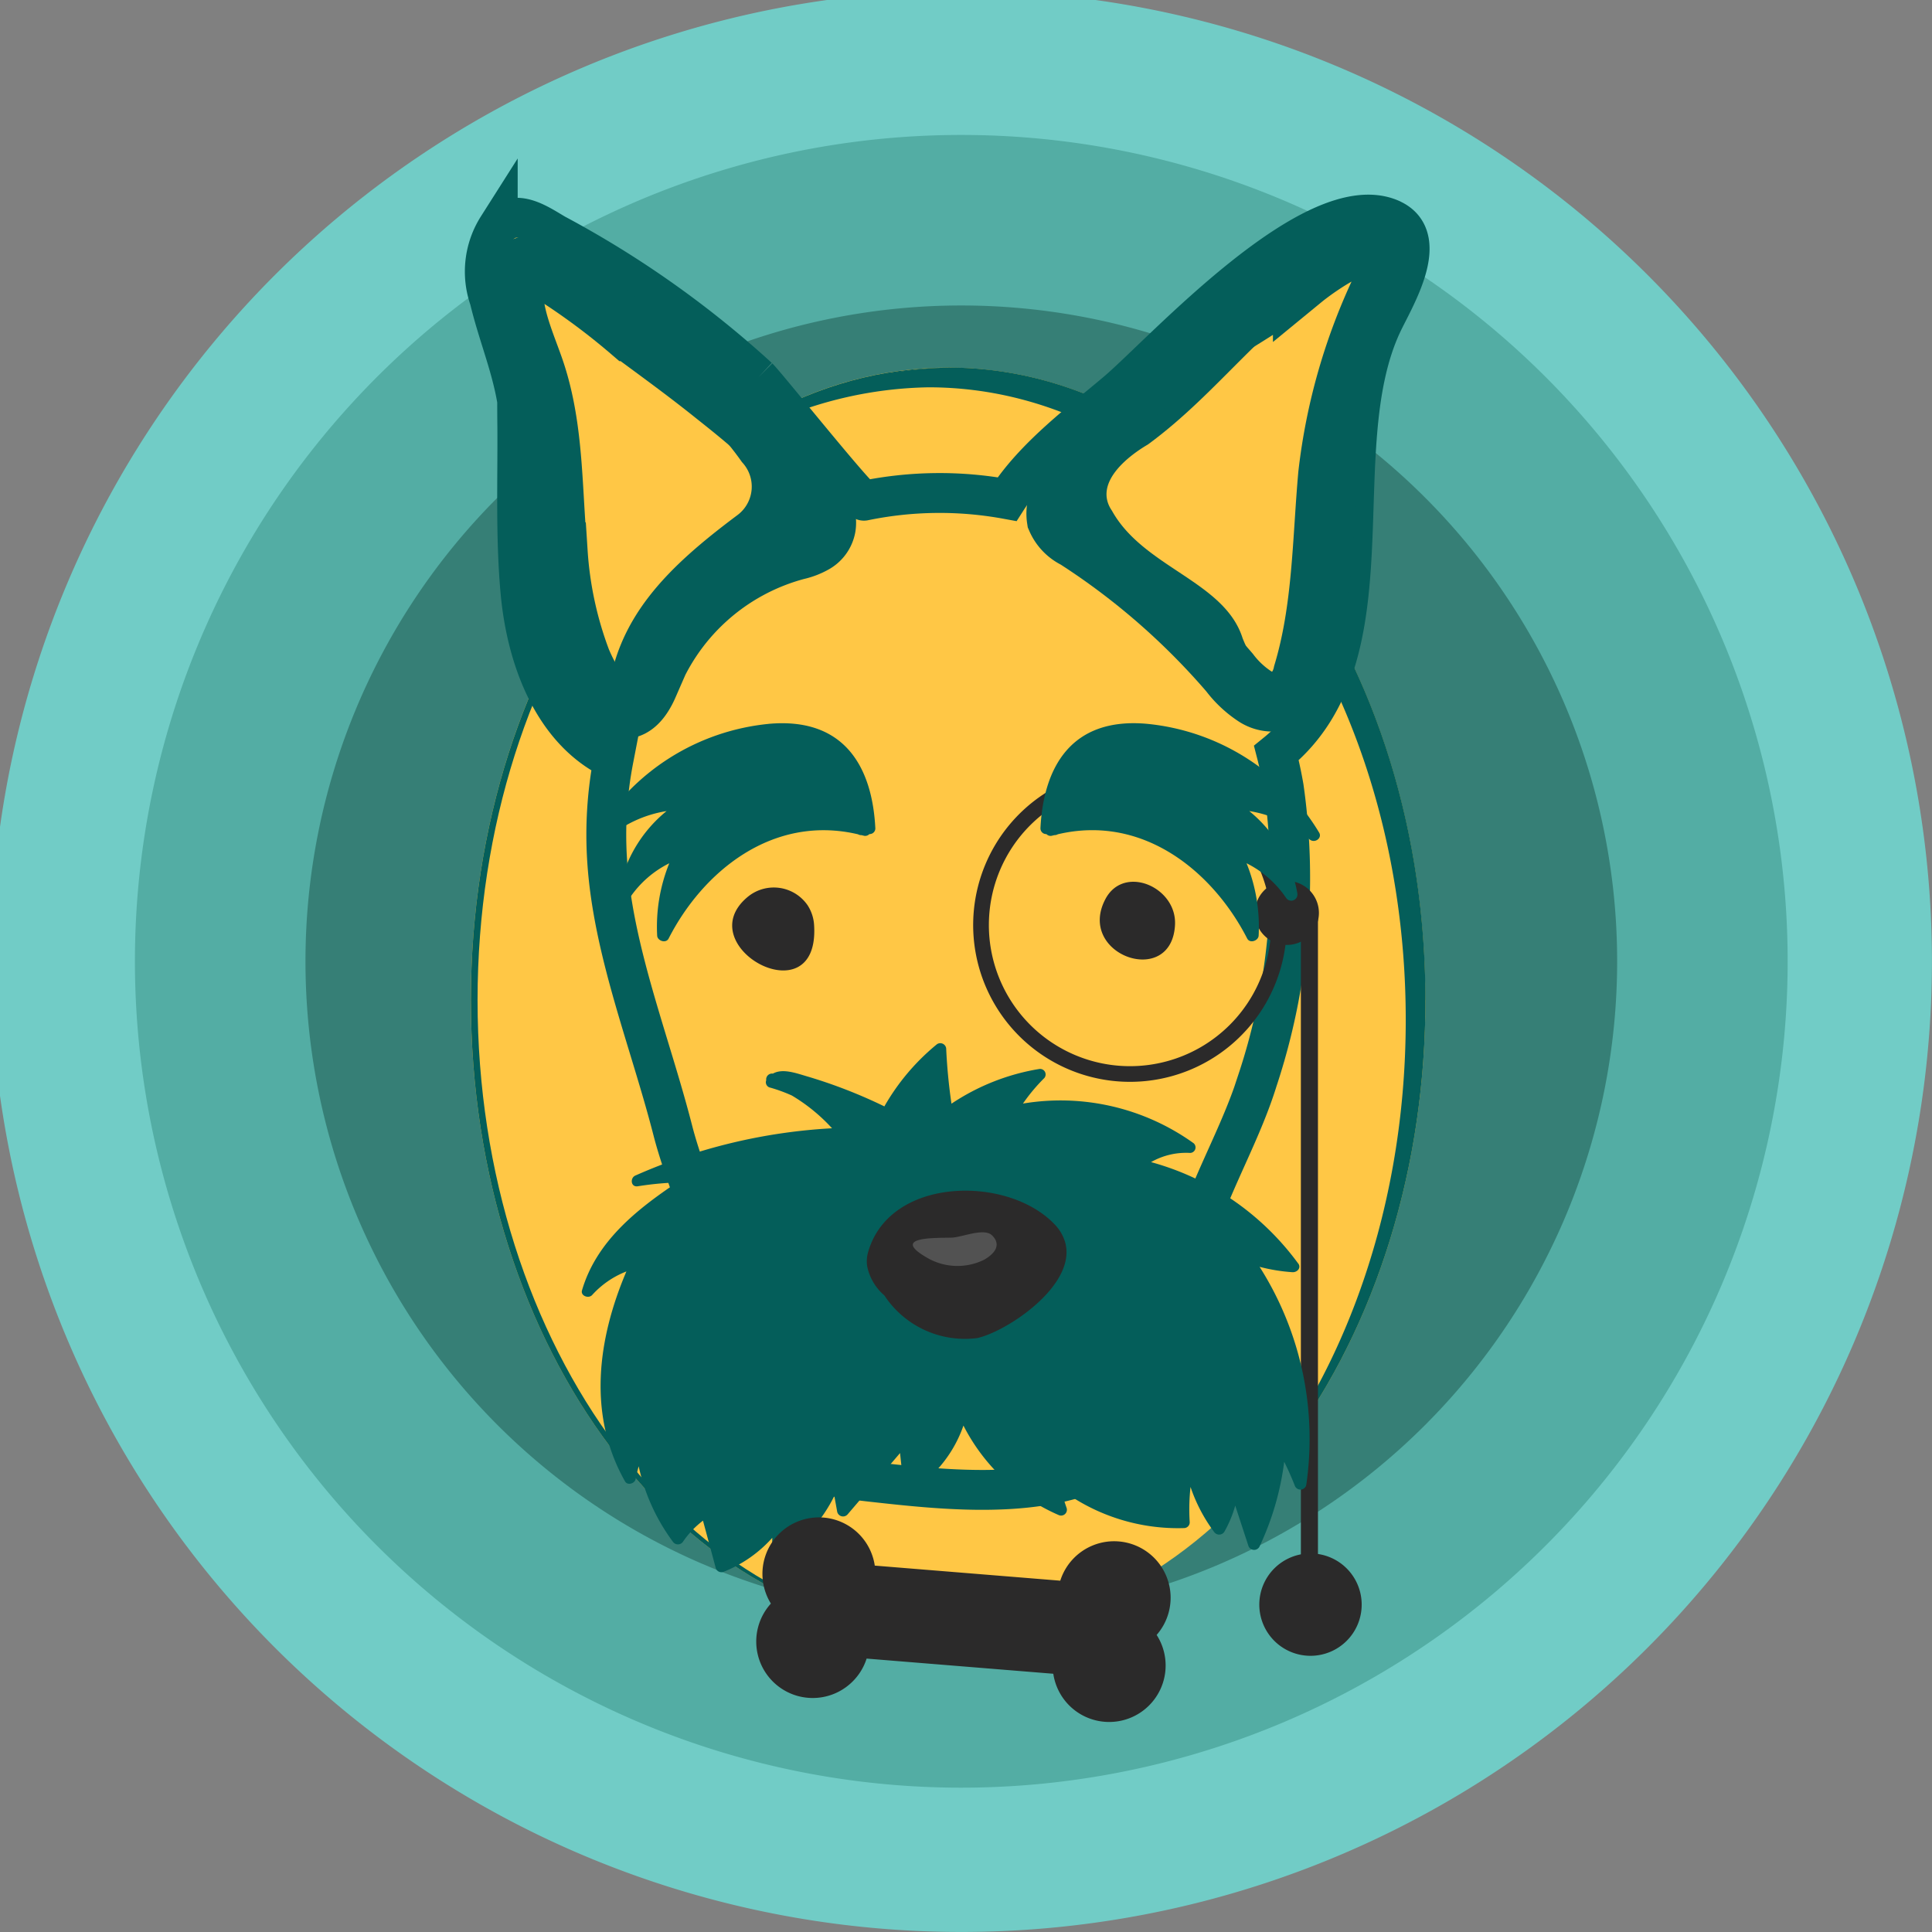 <?xml version="1.0" encoding="UTF-8"?>
<svg data-bbox="-0.421 -0.42 87.418 87.418" viewBox="0 0 87 87" height="87" width="87" xmlns="http://www.w3.org/2000/svg" data-type="ugc">
    <rect x="0" y="0" width="87" height="87" fill="#808080" stroke="none"/>
    <g>
        <defs>
            <clipPath id="031bd8b7-0751-4639-8bb1-1803cd76e84d">
                <path transform="translate(.076 .076)" d="M87 0v87H0V0h87z"/>
            </clipPath>
            <clipPath id="86e8db00-41b4-440d-8aae-5aa493f1a62e">
                <path d="M3.773 0v1.52H0V0h3.773z"/>
            </clipPath>
        </defs>
        <g clip-path="url(#031bd8b7-0751-4639-8bb1-1803cd76e84d)" transform="translate(-.076 -.076)">
            <g clip-path="url(#031bd8b7-0751-4639-8bb1-1803cd76e84d)">
                <path fill="#71ccc6" d="M87.073 43.365A43.709 43.709 0 1 1 43.365-.344a43.709 43.709 0 0 1 43.708 43.709"/>
                <path fill="#53ada4" d="M80.576 43.364A37.212 37.212 0 1 1 43.365 6.153a37.211 37.211 0 0 1 37.211 37.211"/>
                <path fill="#367f76" d="M72.898 43.365a29.533 29.533 0 1 1-29.533-29.533 29.533 29.533 0 0 1 29.533 29.533"/>
                <path fill="#ffc745" d="M64.263 45.114c0 15.731-9.621 28.484-21.489 28.484S21.281 60.845 21.281 45.114 30.902 16.63 42.77 16.63s21.489 12.753 21.489 28.484"/>
                <path fill="#045e5a" d="M21.581 45.114c0-15.666 9.541-28.376 21.342-28.481h-.148c-11.869-.003-21.494 12.75-21.494 28.481s9.621 28.484 21.489 28.484h.148C31.122 73.49 21.581 60.78 21.581 45.114"/>
                <path fill="#045e5a" d="M42.774 16.63a18.424 18.424 0 0 0-13.358 6.174 18.1 18.1 0 0 1 12.473-5.287c11.868 0 21.489 12.753 21.489 28.484 0 9.039-3.177 17.093-8.131 22.311 5.458-5.165 9.017-13.63 9.017-23.2 0-15.731-9.621-28.484-21.489-28.484"/>
                <path fill="#ffc745" d="m62.831 10.001-.1-.051c-3.456-1.556-10.252 5.964-12.335 7.744-1.6 1.36-3.732 2.928-4.971 4.859a16.829 16.829 0 0 0-6.442.071c-.212.044-4.314-5.1-4.762-5.547a44.85 44.85 0 0 0-9.148-6.467c-.787-.464-1.821-1.2-2.583-.31a3.742 3.742 0 0 0-.37 3.25c.371 1.557.985 3 1.244 4.574q0 .61.007 1.22c.015 2.459-.081 4.953.144 7.4.275 3 1.476 6.251 4.187 7.54a17.836 17.836 0 0 0-.287 4.524c.259 4.088 1.922 8.135 2.958 12.171.53 2.067 1.512 4.038 1.823 6.153.3 2.006-.38 4.18.479 6.1 1.137 2.538 3.84 3.262 6.536 3.562 4.239.472 10.158 1.151 12.97-2.613 1.677-2.244.9-4.83 1.423-7.345.592-2.818 2.243-5.356 3.1-8.121a28.932 28.932 0 0 0 1.18-13.189q-.135-.777-.331-1.539c5.409-4.4 2.086-13.6 4.756-19.324.52-1.114 2.183-3.763.518-4.657"/>
                <path stroke-width="1.795" stroke-miterlimit="10" stroke="#045e5a" fill="none" d="m62.831 10.001-.1-.051c-3.456-1.556-10.252 5.964-12.335 7.744-1.6 1.36-3.732 2.928-4.971 4.859a16.829 16.829 0 0 0-6.442.071c-.212.044-4.314-5.1-4.762-5.547a44.85 44.85 0 0 0-9.148-6.467c-.787-.464-1.821-1.2-2.583-.31a3.742 3.742 0 0 0-.37 3.25c.371 1.557.985 3 1.244 4.574q0 .61.007 1.22c.015 2.459-.081 4.953.144 7.4.275 3 1.476 6.251 4.187 7.54a17.836 17.836 0 0 0-.287 4.524c.259 4.088 1.922 8.135 2.958 12.171.53 2.067 1.512 4.038 1.823 6.153.3 2.006-.38 4.18.479 6.1 1.137 2.538 3.84 3.262 6.536 3.562 4.239.472 10.158 1.151 12.97-2.613 1.677-2.244.9-4.83 1.423-7.345.592-2.818 2.243-5.356 3.1-8.121a28.932 28.932 0 0 0 1.18-13.189q-.135-.777-.331-1.539c5.409-4.4 2.086-13.6 4.756-19.324.524-1.119 2.187-3.769.522-4.662Z"/>
                <path fill="#2b2a2a" d="M59.468 41.186a1.441 1.441 0 1 1-1.441-1.441 1.441 1.441 0 0 1 1.441 1.441"/>
                <path fill="#2b2a2a" d="M50.96 34.672a7.06 7.06 0 1 0 7.059 7.06 7.06 7.06 0 0 0-7.059-7.06m0 13.415a6.355 6.355 0 1 1 6.356-6.355 6.355 6.355 0 0 1-6.356 6.355"/>
                <path fill="#2b2a2a" d="M59.425 40.927v31.407h-.769V40.927h.769z"/>
                <path fill="#2b2a2a" d="M61.394 72.334a2.305 2.305 0 1 1-2.3-2.305 2.305 2.305 0 0 1 2.3 2.305"/>
                <path fill="#045e5a" d="M58.541 56.981a12.2 12.2 0 0 0-6.632-4.574 3.183 3.183 0 0 1 1.763-.413.249.249 0 0 0 .153-.438 10.275 10.275 0 0 0-7.684-1.785 8.132 8.132 0 0 1 .961-1.149.25.25 0 0 0-.22-.41 10.034 10.034 0 0 0-3.96 1.564 24.884 24.884 0 0 1-.239-2.494.267.267 0 0 0-.414-.184 10.036 10.036 0 0 0-2.369 2.8 22.584 22.584 0 0 0-3.495-1.356c-.486-.142-1.088-.366-1.525-.12a.264.264 0 0 0-.3.3.247.247 0 0 0 .189.333 7.026 7.026 0 0 1 .966.354 7.962 7.962 0 0 1 1.808 1.474 25.264 25.264 0 0 0-8.856 2.129c-.249.11-.208.534.109.483a14.153 14.153 0 0 1 1.768-.171c-1.875 1.254-3.642 2.687-4.28 4.858-.073.249.3.387.459.208a4.065 4.065 0 0 1 1.54-1.059c-1.3 3.055-1.755 6.456-.062 9.452.111.2.438.1.477-.1s.087-.392.138-.578a8.846 8.846 0 0 0 1.553 3.413.277.277 0 0 0 .455-.035 4.048 4.048 0 0 1 .888-.93l.582 2.157a.27.27 0 0 0 .339.149 5.821 5.821 0 0 0 2.2-1.534 4.481 4.481 0 0 0 .018.591.268.268 0 0 0 .414.185 6.7 6.7 0 0 0 2.362-2.663l.126.7a.271.271 0 0 0 .464.141l2.369-2.77.159 1.492a.268.268 0 0 0 .413.185 5.7 5.7 0 0 0 2.283-2.915 8.706 8.706 0 0 0 4.283 4.027.262.262 0 0 0 .365-.31c-.1-.288-.186-.564-.258-.845a8.824 8.824 0 0 0 5.556 1.744.259.259 0 0 0 .243-.269 9.011 9.011 0 0 1 .037-1.583 7.247 7.247 0 0 0 1.073 2.041.276.276 0 0 0 .456-.034 5.3 5.3 0 0 0 .484-1.167l.6 1.834a.274.274 0 0 0 .487.023 12.708 12.708 0 0 0 1.118-3.831c.177.356.338.718.484 1.094a.271.271 0 0 0 .508-.039 14.441 14.441 0 0 0-2.1-9.833 7.925 7.925 0 0 0 1.474.241c.22.015.409-.194.269-.388"/>
                <path fill="#045e5a" d="M34.68 32.674a10.2 10.2 0 0 0-7.737 4.9c-.147.25.2.5.435.3a5.405 5.405 0 0 1 2.714-1.274 6.1 6.1 0 0 0-2.168 3.721.279.279 0 0 0 .507.193 4.637 4.637 0 0 1 1.783-1.564 7.624 7.624 0 0 0-.545 3.261c.011.228.394.367.517.126 1.531-3 4.667-5.6 8.526-4.692a.3.3 0 0 0 .159.039l.088.021a.256.256 0 0 0 .262-.065l.073-.011a.256.256 0 0 0 .2-.242c-.134-2.747-1.375-5.03-4.815-4.714"/>
                <path fill="#045e5a" d="M46.929 37.387a.256.256 0 0 0 .2.242l.073.011a.256.256 0 0 0 .262.065l.088-.022a.3.3 0 0 0 .159-.039c3.859-.911 6.995 1.7 8.526 4.693.123.241.505.1.517-.127a7.618 7.618 0 0 0-.545-3.261 4.636 4.636 0 0 1 1.783 1.564.279.279 0 0 0 .507-.193 6.1 6.1 0 0 0-2.168-3.721 5.407 5.407 0 0 1 2.713 1.273c.232.2.582-.054.436-.3a10.193 10.193 0 0 0-7.737-4.9c-3.441-.317-4.682 1.967-4.815 4.713"/>
                <path fill="#2b2a2a" d="M36.458 40.863a1.847 1.847 0 0 0-2.684-.422c-2.75 2.227 3.208 5.507 2.963 1.313a1.834 1.834 0 0 0-.28-.891"/>
                <path fill="#2b2a2a" d="M52.811 40.865c-.56-1.136-2.275-1.588-2.955-.307-1.337 2.522 2.986 4.04 3.132 1.165a1.728 1.728 0 0 0-.177-.858"/>
                <path fill="#2b2a2a" d="M48.066 56.113a1.913 1.913 0 0 0-.517-.92c-2.11-2.2-7.41-2.142-8.381 1.266a1.49 1.49 0 0 0-.042.636 2.316 2.316 0 0 0 .772 1.312 4.343 4.343 0 0 0 4.184 1.924c1.344-.3 4.392-2.334 3.983-4.217"/>
                <g clip-path="url(#86e8db00-41b4-440d-8aae-5aa493f1a62e)" transform="translate(41.181 55.569)" opacity=".2">
                    <path fill="#f0f0f1" d="M3.564.134c-.358-.35-1.357.093-1.816.105C.984.259-.958.194.573 1.103a2.716 2.716 0 0 0 2.641.13c.688-.4.662-.8.351-1.1"/>
                </g>
                <path fill="#045e5a" d="M32.211 17.819c-1.219-.978-2.49-1.9-3.748-2.828a30.761 30.761 0 0 0-3.84-2.806c-.657-.34-1.284-.132-1.394.6a3.312 3.312 0 0 0-.018.774 1.288 1.288 0 0 1 .121-.215c.812-.6 1.625-.2 1.625 0 3.047 2.58 6.3 4.366 8.531 7.542a1.6 1.6 0 0 1-.2 2.382c-3.1 2.317-5.546 4.635-5.865 8.39.626.554 1.305.517 1.846-.725a9.825 9.825 0 0 1 6.693-6.09 2.831 2.831 0 0 0 .8-.311 1.064 1.064 0 0 0 .5-.719c.321-1.855-4.133-5.254-5.052-5.992"/>
                <path fill-rule="evenodd" fill="#2b2a2a" d="M38.202 76.028a2.543 2.543 0 0 1-3.412-3.741 2.543 2.543 0 1 1 4.678-1.71l8.353.679a2.544 2.544 0 1 1 4.34 2.443 2.543 2.543 0 1 1-4.654 1.748l-8.406-.683a2.547 2.547 0 0 1-.9 1.264"/>
                <path fill="#045e5a" d="M50.144 23.068c-.813-1.191.609-2.382 1.625-2.977 3.25-2.382 5.281-5.557 8.734-7.542a1.723 1.723 0 0 1 1.989.02 2.333 2.333 0 0 0 .121-.436 1.42 1.42 0 0 0 .018-.265c-.055-2.1-3.247.237-3.887.762a56.674 56.674 0 0 1-4.979 3.131 17.152 17.152 0 0 0-5.871 6.592 1.58 1.58 0 0 0-.233 1.094 1.754 1.754 0 0 0 .85.883 31.861 31.861 0 0 1 6.933 6.032 4.589 4.589 0 0 0 1.159 1.087 1.6 1.6 0 0 0 1.222.17 8.986 8.986 0 0 1-1.792-2.8c-.813-2.58-4.469-3.176-5.891-5.756"/>
                <path stroke-width="2.693" stroke-miterlimit="10" stroke="#045e5a" fill="none" d="M37.264 23.811c.321-1.855-4.133-5.254-5.052-5.992-1.219-.978-2.49-1.9-3.748-2.827a30.733 30.733 0 0 0-3.84-2.807c-.657-.34-1.284-.132-1.394.6-.2 1.293.53 2.8.932 4 .882 2.636.762 5.435 1.031 8.159a16.856 16.856 0 0 0 1.049 4.867c.778 1.854 2.1 3.237 3.025 1.119a9.825 9.825 0 0 1 6.693-6.09 2.831 2.831 0 0 0 .8-.311 1.065 1.065 0 0 0 .504-.718Z"/>
                <path stroke-width="2.693" stroke-miterlimit="10" stroke="#045e5a" fill="none" d="M62.613 12.133a1.446 1.446 0 0 0 .018-.265c-.056-2.1-3.247.237-3.887.762a56.675 56.675 0 0 1-4.979 3.131 17.153 17.153 0 0 0-5.871 6.592 1.581 1.581 0 0 0-.233 1.094 1.756 1.756 0 0 0 .85.883 31.862 31.862 0 0 1 6.933 6.032 4.6 4.6 0 0 0 1.161 1.084 1.469 1.469 0 0 0 1.528.025 1.922 1.922 0 0 0 .625-1.071c.874-2.9.856-5.957 1.123-8.948a26.5 26.5 0 0 1 2.465-8.525 3.408 3.408 0 0 0 .267-.794Z"/>
            </g>
        </g>
    </g>
</svg>
